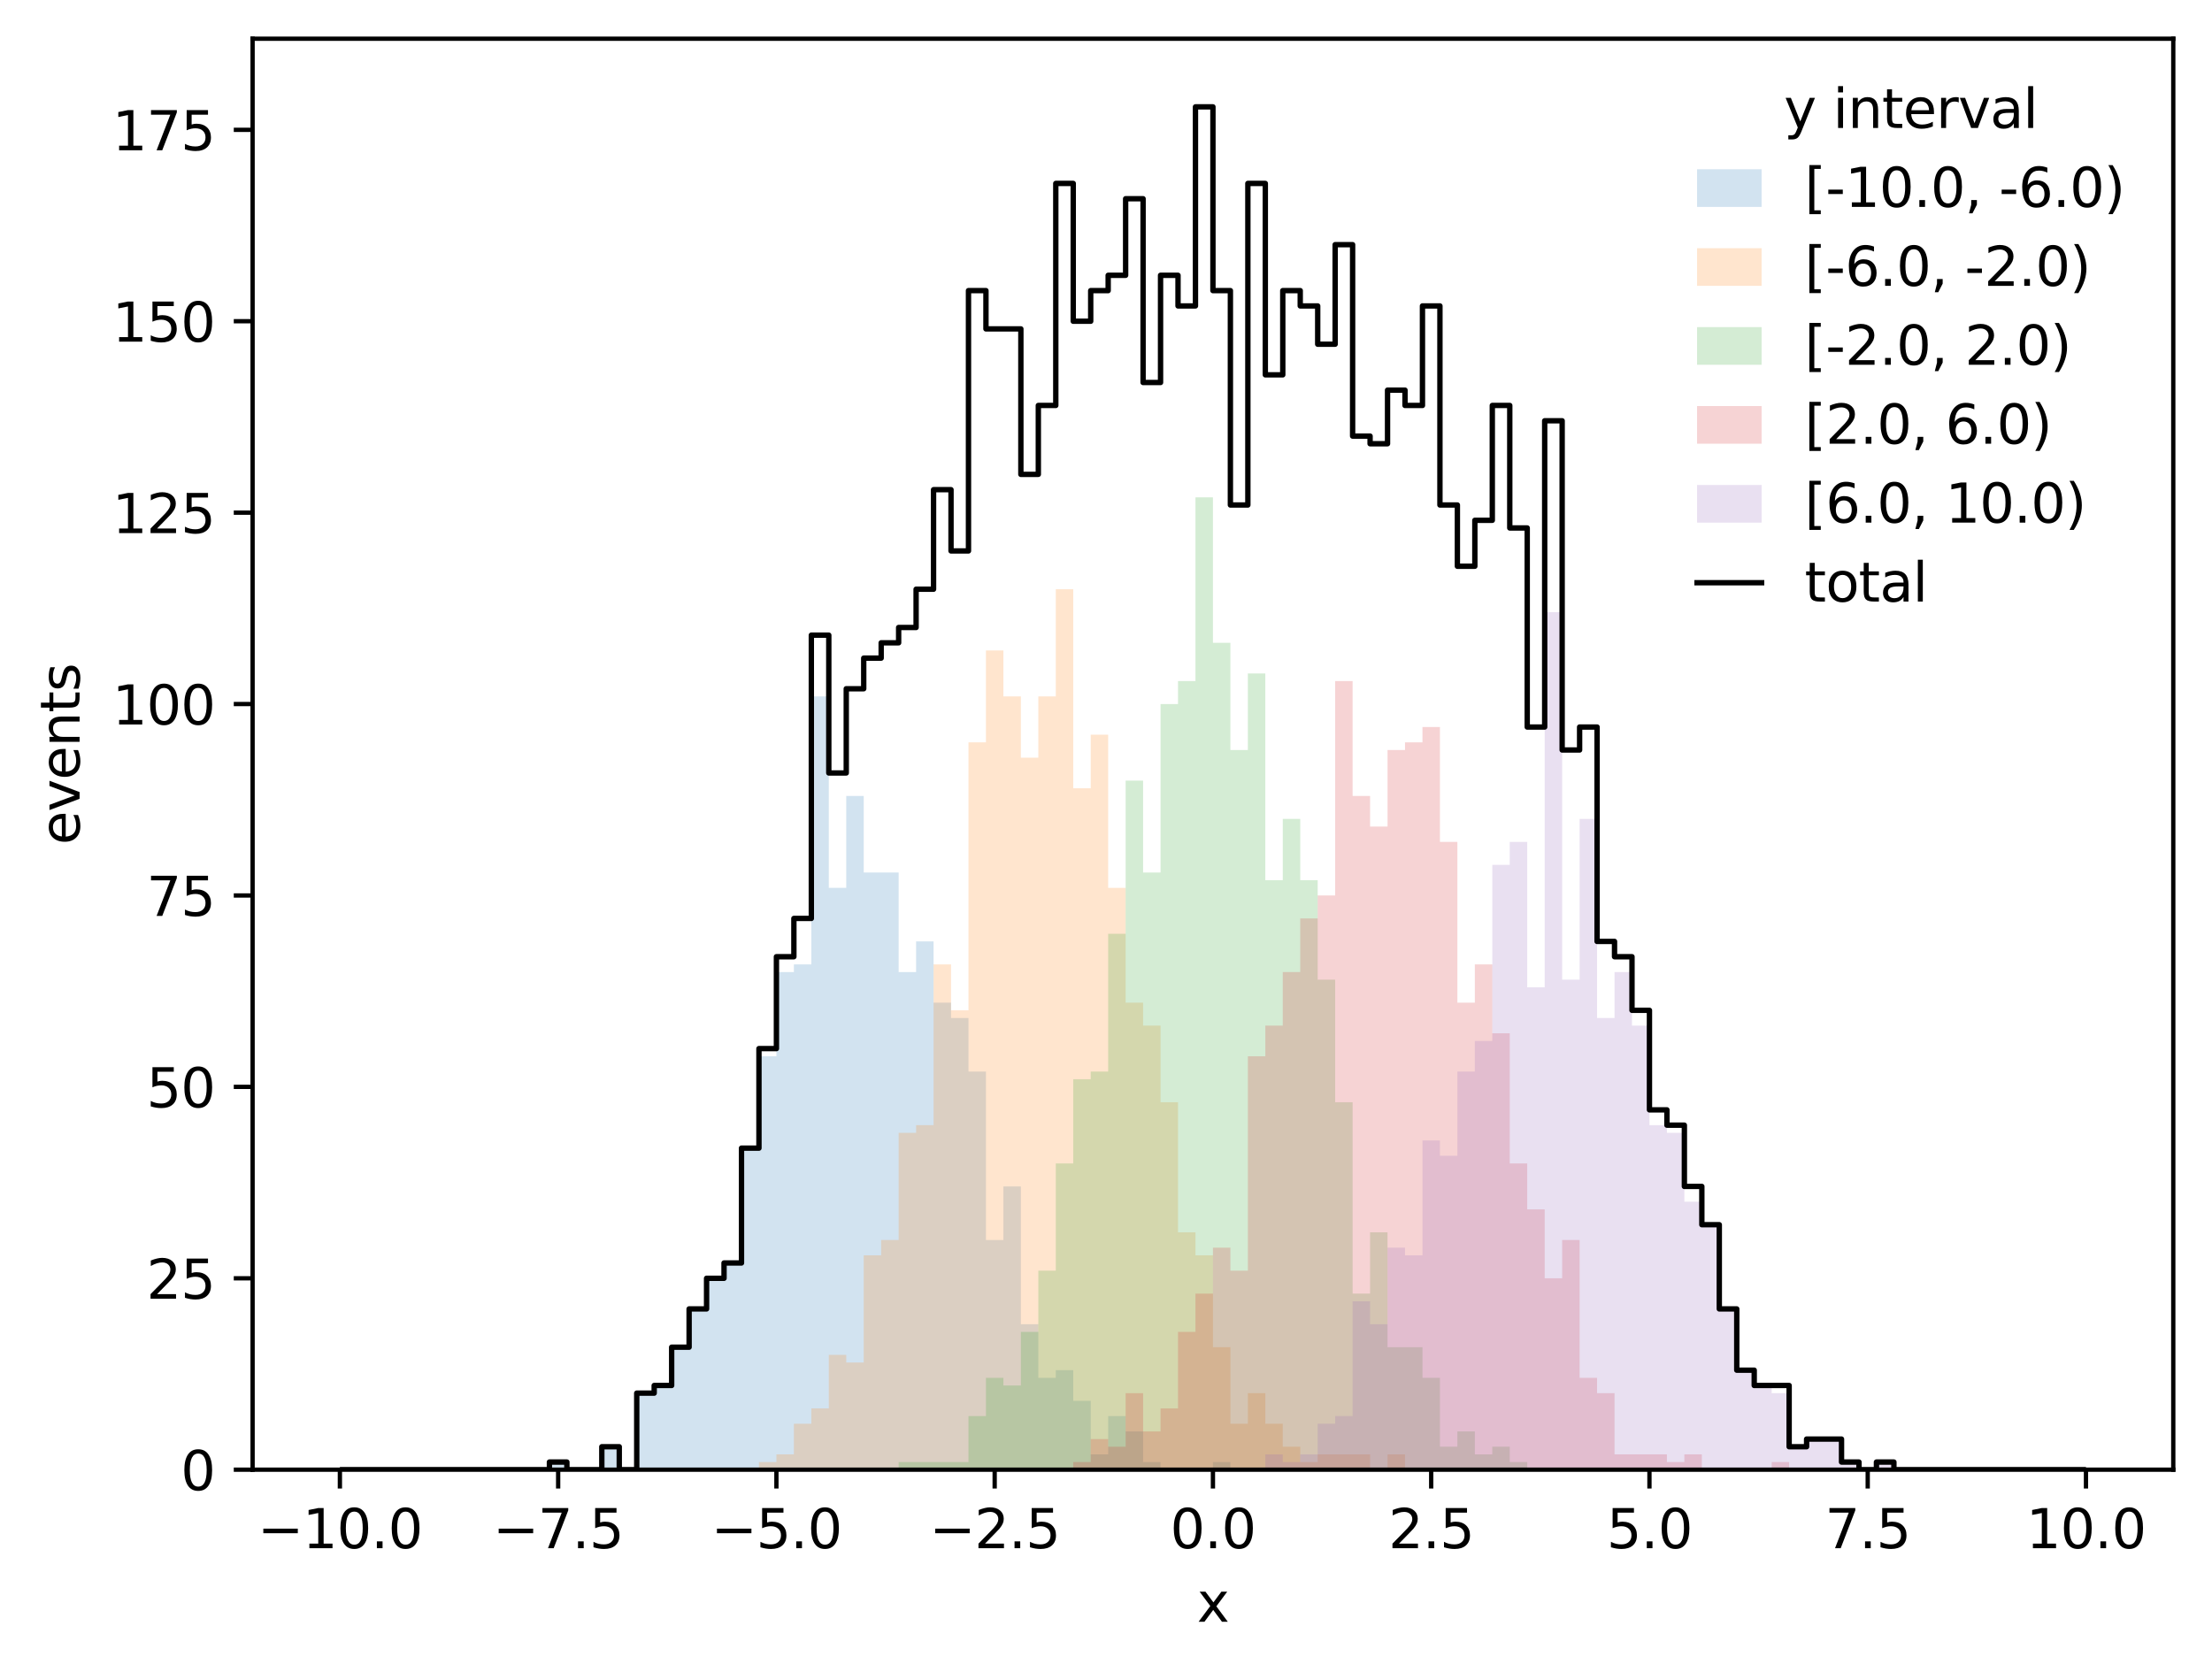 <?xml version="1.0" encoding="utf-8" standalone="no"?>
<!DOCTYPE svg PUBLIC "-//W3C//DTD SVG 1.1//EN"
  "http://www.w3.org/Graphics/SVG/1.1/DTD/svg11.dtd">
<svg xmlns:xlink="http://www.w3.org/1999/xlink" width="411.286pt" height="310.868pt" viewBox="0 0 411.286 310.868" xmlns="http://www.w3.org/2000/svg" version="1.1">
 <defs>
  <style type="text/css">*{stroke-linejoin: round; stroke-linecap: butt}</style>
 </defs>
 <g id="figure_1">
  <g id="patch_1">
   <path d="M 0 310.868 
L 411.286 310.868 
L 411.286 0 
L 0 0 
z
" style="fill: #ffffff"/>
  </g>
  <g id="axes_1">
   <g id="patch_2">
    <path d="M 46.966 273.312 
L 404.086 273.312 
L 404.086 7.2 
L 46.966 7.2 
z
" style="fill: #ffffff"/>
   </g>
   <g id="patch_3">
    <path d="M 63.198 273.312 
L 63.198 273.312 
L 66.445 273.312 
L 66.445 273.312 
L 69.691 273.312 
L 69.691 273.312 
L 72.938 273.312 
L 72.938 273.312 
L 76.185 273.312 
L 76.185 273.312 
L 79.431 273.312 
L 79.431 273.312 
L 82.678 273.312 
L 82.678 273.312 
L 85.924 273.312 
L 85.924 273.312 
L 89.171 273.312 
L 89.171 273.312 
L 92.417 273.312 
L 92.417 273.312 
L 95.664 273.312 
L 95.664 273.312 
L 98.91 273.312 
L 98.91 273.312 
L 102.157 273.312 
L 102.157 271.888 
L 105.403 271.888 
L 105.403 273.312 
L 108.65 273.312 
L 108.65 273.312 
L 111.897 273.312 
L 111.897 269.041 
L 115.143 269.041 
L 115.143 273.312 
L 118.39 273.312 
L 118.39 259.074 
L 121.636 259.074 
L 121.636 257.65 
L 124.883 257.65 
L 124.883 250.531 
L 128.129 250.531 
L 128.129 243.412 
L 131.376 243.412 
L 131.376 237.716 
L 134.622 237.716 
L 134.622 234.869 
L 137.869 234.869 
L 137.869 213.512 
L 141.115 213.512 
L 141.115 196.426 
L 144.362 196.426 
L 144.362 180.764 
L 147.609 180.764 
L 147.609 179.34 
L 150.855 179.34 
L 150.855 129.506 
L 154.102 129.506 
L 154.102 165.102 
L 157.348 165.102 
L 157.348 148.016 
L 160.595 148.016 
L 160.595 162.254 
L 163.841 162.254 
L 163.841 162.254 
L 167.088 162.254 
L 167.088 180.764 
L 170.334 180.764 
L 170.334 175.068 
L 173.581 175.068 
L 173.581 186.459 
L 176.827 186.459 
L 176.827 189.307 
L 180.074 189.307 
L 180.074 199.273 
L 183.321 199.273 
L 183.321 230.597 
L 186.567 230.597 
L 186.567 220.631 
L 189.814 220.631 
L 189.814 246.259 
L 193.06 246.259 
L 193.06 256.226 
L 196.307 256.226 
L 196.307 254.802 
L 199.553 254.802 
L 199.553 260.498 
L 202.8 260.498 
L 202.8 270.464 
L 206.046 270.464 
L 206.046 263.345 
L 209.293 263.345 
L 209.293 266.193 
L 212.539 266.193 
L 212.539 271.888 
L 215.786 271.888 
L 215.786 273.312 
L 219.033 273.312 
L 219.033 273.312 
L 222.279 273.312 
L 222.279 273.312 
L 225.526 273.312 
L 225.526 271.888 
L 228.772 271.888 
L 228.772 273.312 
L 232.019 273.312 
L 232.019 273.312 
L 235.265 273.312 
L 235.265 273.312 
L 238.512 273.312 
L 238.512 273.312 
L 241.758 273.312 
L 241.758 273.312 
L 245.005 273.312 
L 245.005 273.312 
L 248.251 273.312 
L 248.251 273.312 
L 251.498 273.312 
L 251.498 273.312 
L 254.745 273.312 
L 254.745 273.312 
L 257.991 273.312 
L 257.991 273.312 
L 261.238 273.312 
L 261.238 273.312 
L 264.484 273.312 
L 264.484 273.312 
L 267.731 273.312 
L 267.731 273.312 
L 270.977 273.312 
L 270.977 273.312 
L 274.224 273.312 
L 274.224 273.312 
L 277.47 273.312 
L 277.47 273.312 
L 280.717 273.312 
L 280.717 273.312 
L 283.963 273.312 
L 283.963 273.312 
L 287.21 273.312 
L 287.21 273.312 
L 290.457 273.312 
L 290.457 273.312 
L 293.703 273.312 
L 293.703 273.312 
L 296.95 273.312 
L 296.95 273.312 
L 300.196 273.312 
L 300.196 273.312 
L 303.443 273.312 
L 303.443 273.312 
L 306.689 273.312 
L 306.689 273.312 
L 309.936 273.312 
L 309.936 273.312 
L 313.182 273.312 
L 313.182 273.312 
L 316.429 273.312 
L 316.429 273.312 
L 319.675 273.312 
L 319.675 273.312 
L 322.922 273.312 
L 322.922 273.312 
L 326.169 273.312 
L 326.169 273.312 
L 329.415 273.312 
L 329.415 273.312 
L 332.662 273.312 
L 332.662 273.312 
L 335.908 273.312 
L 335.908 273.312 
L 339.155 273.312 
L 339.155 273.312 
L 342.401 273.312 
L 342.401 273.312 
L 345.648 273.312 
L 345.648 273.312 
L 348.894 273.312 
L 348.894 273.312 
L 352.141 273.312 
L 352.141 273.312 
L 355.387 273.312 
L 355.387 273.312 
L 358.634 273.312 
L 358.634 273.312 
L 361.881 273.312 
L 361.881 273.312 
L 365.127 273.312 
L 365.127 273.312 
L 368.374 273.312 
L 368.374 273.312 
L 371.62 273.312 
L 371.62 273.312 
L 374.867 273.312 
L 374.867 273.312 
L 378.113 273.312 
L 378.113 273.312 
L 381.36 273.312 
L 381.36 273.312 
L 384.606 273.312 
L 384.606 273.312 
L 387.853 273.312 
L 387.853 273.312 
" clip-path="url(#p907ffaa003)" style="fill: #1f77b4; opacity: 0.2"/>
   </g>
   <g id="patch_4">
    <path d="M 63.198 273.312 
L 63.198 273.312 
L 66.445 273.312 
L 66.445 273.312 
L 69.691 273.312 
L 69.691 273.312 
L 72.938 273.312 
L 72.938 273.312 
L 76.185 273.312 
L 76.185 273.312 
L 79.431 273.312 
L 79.431 273.312 
L 82.678 273.312 
L 82.678 273.312 
L 85.924 273.312 
L 85.924 273.312 
L 89.171 273.312 
L 89.171 273.312 
L 92.417 273.312 
L 92.417 273.312 
L 95.664 273.312 
L 95.664 273.312 
L 98.91 273.312 
L 98.91 273.312 
L 102.157 273.312 
L 102.157 273.312 
L 105.403 273.312 
L 105.403 273.312 
L 108.65 273.312 
L 108.65 273.312 
L 111.897 273.312 
L 111.897 273.312 
L 115.143 273.312 
L 115.143 273.312 
L 118.39 273.312 
L 118.39 273.312 
L 121.636 273.312 
L 121.636 273.312 
L 124.883 273.312 
L 124.883 273.312 
L 128.129 273.312 
L 128.129 273.312 
L 131.376 273.312 
L 131.376 273.312 
L 134.622 273.312 
L 134.622 273.312 
L 137.869 273.312 
L 137.869 273.312 
L 141.115 273.312 
L 141.115 271.888 
L 144.362 271.888 
L 144.362 270.464 
L 147.609 270.464 
L 147.609 264.769 
L 150.855 264.769 
L 150.855 261.921 
L 154.102 261.921 
L 154.102 251.955 
L 157.348 251.955 
L 157.348 253.379 
L 160.595 253.379 
L 160.595 233.445 
L 163.841 233.445 
L 163.841 230.597 
L 167.088 230.597 
L 167.088 210.664 
L 170.334 210.664 
L 170.334 209.24 
L 173.581 209.24 
L 173.581 179.34 
L 176.827 179.34 
L 176.827 187.883 
L 180.074 187.883 
L 180.074 138.049 
L 183.321 138.049 
L 183.321 120.963 
L 186.567 120.963 
L 186.567 129.506 
L 189.814 129.506 
L 189.814 140.897 
L 193.06 140.897 
L 193.06 129.506 
L 196.307 129.506 
L 196.307 109.573 
L 199.553 109.573 
L 199.553 146.592 
L 202.8 146.592 
L 202.8 136.625 
L 206.046 136.625 
L 206.046 165.102 
L 209.293 165.102 
L 209.293 186.459 
L 212.539 186.459 
L 212.539 190.73 
L 215.786 190.73 
L 215.786 204.969 
L 219.033 204.969 
L 219.033 229.174 
L 222.279 229.174 
L 222.279 233.445 
L 225.526 233.445 
L 225.526 250.531 
L 228.772 250.531 
L 228.772 264.769 
L 232.019 264.769 
L 232.019 259.074 
L 235.265 259.074 
L 235.265 264.769 
L 238.512 264.769 
L 238.512 269.041 
L 241.758 269.041 
L 241.758 271.888 
L 245.005 271.888 
L 245.005 270.464 
L 248.251 270.464 
L 248.251 270.464 
L 251.498 270.464 
L 251.498 270.464 
L 254.745 270.464 
L 254.745 273.312 
L 257.991 273.312 
L 257.991 270.464 
L 261.238 270.464 
L 261.238 273.312 
L 264.484 273.312 
L 264.484 273.312 
L 267.731 273.312 
L 267.731 273.312 
L 270.977 273.312 
L 270.977 273.312 
L 274.224 273.312 
L 274.224 273.312 
L 277.47 273.312 
L 277.47 273.312 
L 280.717 273.312 
L 280.717 273.312 
L 283.963 273.312 
L 283.963 273.312 
L 287.21 273.312 
L 287.21 273.312 
L 290.457 273.312 
L 290.457 273.312 
L 293.703 273.312 
L 293.703 273.312 
L 296.95 273.312 
L 296.95 273.312 
L 300.196 273.312 
L 300.196 273.312 
L 303.443 273.312 
L 303.443 273.312 
L 306.689 273.312 
L 306.689 273.312 
L 309.936 273.312 
L 309.936 273.312 
L 313.182 273.312 
L 313.182 273.312 
L 316.429 273.312 
L 316.429 273.312 
L 319.675 273.312 
L 319.675 273.312 
L 322.922 273.312 
L 322.922 273.312 
L 326.169 273.312 
L 326.169 273.312 
L 329.415 273.312 
L 329.415 273.312 
L 332.662 273.312 
L 332.662 273.312 
L 335.908 273.312 
L 335.908 273.312 
L 339.155 273.312 
L 339.155 273.312 
L 342.401 273.312 
L 342.401 273.312 
L 345.648 273.312 
L 345.648 273.312 
L 348.894 273.312 
L 348.894 273.312 
L 352.141 273.312 
L 352.141 273.312 
L 355.387 273.312 
L 355.387 273.312 
L 358.634 273.312 
L 358.634 273.312 
L 361.881 273.312 
L 361.881 273.312 
L 365.127 273.312 
L 365.127 273.312 
L 368.374 273.312 
L 368.374 273.312 
L 371.62 273.312 
L 371.62 273.312 
L 374.867 273.312 
L 374.867 273.312 
L 378.113 273.312 
L 378.113 273.312 
L 381.36 273.312 
L 381.36 273.312 
L 384.606 273.312 
L 384.606 273.312 
L 387.853 273.312 
L 387.853 273.312 
" clip-path="url(#p907ffaa003)" style="fill: #ff7f0e; opacity: 0.2"/>
   </g>
   <g id="patch_5">
    <path d="M 63.198 273.312 
L 63.198 273.312 
L 66.445 273.312 
L 66.445 273.312 
L 69.691 273.312 
L 69.691 273.312 
L 72.938 273.312 
L 72.938 273.312 
L 76.185 273.312 
L 76.185 273.312 
L 79.431 273.312 
L 79.431 273.312 
L 82.678 273.312 
L 82.678 273.312 
L 85.924 273.312 
L 85.924 273.312 
L 89.171 273.312 
L 89.171 273.312 
L 92.417 273.312 
L 92.417 273.312 
L 95.664 273.312 
L 95.664 273.312 
L 98.91 273.312 
L 98.91 273.312 
L 102.157 273.312 
L 102.157 273.312 
L 105.403 273.312 
L 105.403 273.312 
L 108.65 273.312 
L 108.65 273.312 
L 111.897 273.312 
L 111.897 273.312 
L 115.143 273.312 
L 115.143 273.312 
L 118.39 273.312 
L 118.39 273.312 
L 121.636 273.312 
L 121.636 273.312 
L 124.883 273.312 
L 124.883 273.312 
L 128.129 273.312 
L 128.129 273.312 
L 131.376 273.312 
L 131.376 273.312 
L 134.622 273.312 
L 134.622 273.312 
L 137.869 273.312 
L 137.869 273.312 
L 141.115 273.312 
L 141.115 273.312 
L 144.362 273.312 
L 144.362 273.312 
L 147.609 273.312 
L 147.609 273.312 
L 150.855 273.312 
L 150.855 273.312 
L 154.102 273.312 
L 154.102 273.312 
L 157.348 273.312 
L 157.348 273.312 
L 160.595 273.312 
L 160.595 273.312 
L 163.841 273.312 
L 163.841 273.312 
L 167.088 273.312 
L 167.088 271.888 
L 170.334 271.888 
L 170.334 271.888 
L 173.581 271.888 
L 173.581 271.888 
L 176.827 271.888 
L 176.827 271.888 
L 180.074 271.888 
L 180.074 263.345 
L 183.321 263.345 
L 183.321 256.226 
L 186.567 256.226 
L 186.567 257.65 
L 189.814 257.65 
L 189.814 247.683 
L 193.06 247.683 
L 193.06 236.293 
L 196.307 236.293 
L 196.307 216.359 
L 199.553 216.359 
L 199.553 200.697 
L 202.8 200.697 
L 202.8 199.273 
L 206.046 199.273 
L 206.046 173.645 
L 209.293 173.645 
L 209.293 145.168 
L 212.539 145.168 
L 212.539 162.254 
L 215.786 162.254 
L 215.786 130.93 
L 219.033 130.93 
L 219.033 126.659 
L 222.279 126.659 
L 222.279 92.487 
L 225.526 92.487 
L 225.526 119.539 
L 228.772 119.539 
L 228.772 139.473 
L 232.019 139.473 
L 232.019 125.235 
L 235.265 125.235 
L 235.265 163.678 
L 238.512 163.678 
L 238.512 152.287 
L 241.758 152.287 
L 241.758 163.678 
L 245.005 163.678 
L 245.005 182.188 
L 248.251 182.188 
L 248.251 204.969 
L 251.498 204.969 
L 251.498 240.564 
L 254.745 240.564 
L 254.745 229.174 
L 257.991 229.174 
L 257.991 250.531 
L 261.238 250.531 
L 261.238 250.531 
L 264.484 250.531 
L 264.484 256.226 
L 267.731 256.226 
L 267.731 269.041 
L 270.977 269.041 
L 270.977 266.193 
L 274.224 266.193 
L 274.224 270.464 
L 277.47 270.464 
L 277.47 269.041 
L 280.717 269.041 
L 280.717 271.888 
L 283.963 271.888 
L 283.963 273.312 
L 287.21 273.312 
L 287.21 273.312 
L 290.457 273.312 
L 290.457 273.312 
L 293.703 273.312 
L 293.703 273.312 
L 296.95 273.312 
L 296.95 273.312 
L 300.196 273.312 
L 300.196 273.312 
L 303.443 273.312 
L 303.443 273.312 
L 306.689 273.312 
L 306.689 273.312 
L 309.936 273.312 
L 309.936 273.312 
L 313.182 273.312 
L 313.182 273.312 
L 316.429 273.312 
L 316.429 273.312 
L 319.675 273.312 
L 319.675 273.312 
L 322.922 273.312 
L 322.922 273.312 
L 326.169 273.312 
L 326.169 273.312 
L 329.415 273.312 
L 329.415 273.312 
L 332.662 273.312 
L 332.662 273.312 
L 335.908 273.312 
L 335.908 273.312 
L 339.155 273.312 
L 339.155 273.312 
L 342.401 273.312 
L 342.401 273.312 
L 345.648 273.312 
L 345.648 273.312 
L 348.894 273.312 
L 348.894 273.312 
L 352.141 273.312 
L 352.141 273.312 
L 355.387 273.312 
L 355.387 273.312 
L 358.634 273.312 
L 358.634 273.312 
L 361.881 273.312 
L 361.881 273.312 
L 365.127 273.312 
L 365.127 273.312 
L 368.374 273.312 
L 368.374 273.312 
L 371.62 273.312 
L 371.62 273.312 
L 374.867 273.312 
L 374.867 273.312 
L 378.113 273.312 
L 378.113 273.312 
L 381.36 273.312 
L 381.36 273.312 
L 384.606 273.312 
L 384.606 273.312 
L 387.853 273.312 
L 387.853 273.312 
" clip-path="url(#p907ffaa003)" style="fill: #2ca02c; opacity: 0.2"/>
   </g>
   <g id="patch_6">
    <path d="M 63.198 273.312 
L 63.198 273.312 
L 66.445 273.312 
L 66.445 273.312 
L 69.691 273.312 
L 69.691 273.312 
L 72.938 273.312 
L 72.938 273.312 
L 76.185 273.312 
L 76.185 273.312 
L 79.431 273.312 
L 79.431 273.312 
L 82.678 273.312 
L 82.678 273.312 
L 85.924 273.312 
L 85.924 273.312 
L 89.171 273.312 
L 89.171 273.312 
L 92.417 273.312 
L 92.417 273.312 
L 95.664 273.312 
L 95.664 273.312 
L 98.91 273.312 
L 98.91 273.312 
L 102.157 273.312 
L 102.157 273.312 
L 105.403 273.312 
L 105.403 273.312 
L 108.65 273.312 
L 108.65 273.312 
L 111.897 273.312 
L 111.897 273.312 
L 115.143 273.312 
L 115.143 273.312 
L 118.39 273.312 
L 118.39 273.312 
L 121.636 273.312 
L 121.636 273.312 
L 124.883 273.312 
L 124.883 273.312 
L 128.129 273.312 
L 128.129 273.312 
L 131.376 273.312 
L 131.376 273.312 
L 134.622 273.312 
L 134.622 273.312 
L 137.869 273.312 
L 137.869 273.312 
L 141.115 273.312 
L 141.115 273.312 
L 144.362 273.312 
L 144.362 273.312 
L 147.609 273.312 
L 147.609 273.312 
L 150.855 273.312 
L 150.855 273.312 
L 154.102 273.312 
L 154.102 273.312 
L 157.348 273.312 
L 157.348 273.312 
L 160.595 273.312 
L 160.595 273.312 
L 163.841 273.312 
L 163.841 273.312 
L 167.088 273.312 
L 167.088 273.312 
L 170.334 273.312 
L 170.334 273.312 
L 173.581 273.312 
L 173.581 273.312 
L 176.827 273.312 
L 176.827 273.312 
L 180.074 273.312 
L 180.074 273.312 
L 183.321 273.312 
L 183.321 273.312 
L 186.567 273.312 
L 186.567 273.312 
L 189.814 273.312 
L 189.814 273.312 
L 193.06 273.312 
L 193.06 273.312 
L 196.307 273.312 
L 196.307 273.312 
L 199.553 273.312 
L 199.553 271.888 
L 202.8 271.888 
L 202.8 267.617 
L 206.046 267.617 
L 206.046 269.041 
L 209.293 269.041 
L 209.293 259.074 
L 212.539 259.074 
L 212.539 266.193 
L 215.786 266.193 
L 215.786 261.921 
L 219.033 261.921 
L 219.033 247.683 
L 222.279 247.683 
L 222.279 240.564 
L 225.526 240.564 
L 225.526 232.021 
L 228.772 232.021 
L 228.772 236.293 
L 232.019 236.293 
L 232.019 196.426 
L 235.265 196.426 
L 235.265 190.73 
L 238.512 190.73 
L 238.512 180.764 
L 241.758 180.764 
L 241.758 170.797 
L 245.005 170.797 
L 245.005 166.525 
L 248.251 166.525 
L 248.251 126.659 
L 251.498 126.659 
L 251.498 148.016 
L 254.745 148.016 
L 254.745 153.711 
L 257.991 153.711 
L 257.991 139.473 
L 261.238 139.473 
L 261.238 138.049 
L 264.484 138.049 
L 264.484 135.201 
L 267.731 135.201 
L 267.731 156.559 
L 270.977 156.559 
L 270.977 186.459 
L 274.224 186.459 
L 274.224 179.34 
L 277.47 179.34 
L 277.47 192.154 
L 280.717 192.154 
L 280.717 216.359 
L 283.963 216.359 
L 283.963 224.902 
L 287.21 224.902 
L 287.21 237.716 
L 290.457 237.716 
L 290.457 230.597 
L 293.703 230.597 
L 293.703 256.226 
L 296.95 256.226 
L 296.95 259.074 
L 300.196 259.074 
L 300.196 270.464 
L 303.443 270.464 
L 303.443 270.464 
L 306.689 270.464 
L 306.689 270.464 
L 309.936 270.464 
L 309.936 271.888 
L 313.182 271.888 
L 313.182 270.464 
L 316.429 270.464 
L 316.429 273.312 
L 319.675 273.312 
L 319.675 273.312 
L 322.922 273.312 
L 322.922 273.312 
L 326.169 273.312 
L 326.169 273.312 
L 329.415 273.312 
L 329.415 271.888 
L 332.662 271.888 
L 332.662 273.312 
L 335.908 273.312 
L 335.908 273.312 
L 339.155 273.312 
L 339.155 273.312 
L 342.401 273.312 
L 342.401 273.312 
L 345.648 273.312 
L 345.648 273.312 
L 348.894 273.312 
L 348.894 273.312 
L 352.141 273.312 
L 352.141 273.312 
L 355.387 273.312 
L 355.387 273.312 
L 358.634 273.312 
L 358.634 273.312 
L 361.881 273.312 
L 361.881 273.312 
L 365.127 273.312 
L 365.127 273.312 
L 368.374 273.312 
L 368.374 273.312 
L 371.62 273.312 
L 371.62 273.312 
L 374.867 273.312 
L 374.867 273.312 
L 378.113 273.312 
L 378.113 273.312 
L 381.36 273.312 
L 381.36 273.312 
L 384.606 273.312 
L 384.606 273.312 
L 387.853 273.312 
L 387.853 273.312 
" clip-path="url(#p907ffaa003)" style="fill: #d62728; opacity: 0.2"/>
   </g>
   <g id="patch_7">
    <path d="M 63.198 273.312 
L 63.198 273.312 
L 66.445 273.312 
L 66.445 273.312 
L 69.691 273.312 
L 69.691 273.312 
L 72.938 273.312 
L 72.938 273.312 
L 76.185 273.312 
L 76.185 273.312 
L 79.431 273.312 
L 79.431 273.312 
L 82.678 273.312 
L 82.678 273.312 
L 85.924 273.312 
L 85.924 273.312 
L 89.171 273.312 
L 89.171 273.312 
L 92.417 273.312 
L 92.417 273.312 
L 95.664 273.312 
L 95.664 273.312 
L 98.91 273.312 
L 98.91 273.312 
L 102.157 273.312 
L 102.157 273.312 
L 105.403 273.312 
L 105.403 273.312 
L 108.65 273.312 
L 108.65 273.312 
L 111.897 273.312 
L 111.897 273.312 
L 115.143 273.312 
L 115.143 273.312 
L 118.39 273.312 
L 118.39 273.312 
L 121.636 273.312 
L 121.636 273.312 
L 124.883 273.312 
L 124.883 273.312 
L 128.129 273.312 
L 128.129 273.312 
L 131.376 273.312 
L 131.376 273.312 
L 134.622 273.312 
L 134.622 273.312 
L 137.869 273.312 
L 137.869 273.312 
L 141.115 273.312 
L 141.115 273.312 
L 144.362 273.312 
L 144.362 273.312 
L 147.609 273.312 
L 147.609 273.312 
L 150.855 273.312 
L 150.855 273.312 
L 154.102 273.312 
L 154.102 273.312 
L 157.348 273.312 
L 157.348 273.312 
L 160.595 273.312 
L 160.595 273.312 
L 163.841 273.312 
L 163.841 273.312 
L 167.088 273.312 
L 167.088 273.312 
L 170.334 273.312 
L 170.334 273.312 
L 173.581 273.312 
L 173.581 273.312 
L 176.827 273.312 
L 176.827 273.312 
L 180.074 273.312 
L 180.074 273.312 
L 183.321 273.312 
L 183.321 273.312 
L 186.567 273.312 
L 186.567 273.312 
L 189.814 273.312 
L 189.814 273.312 
L 193.06 273.312 
L 193.06 273.312 
L 196.307 273.312 
L 196.307 273.312 
L 199.553 273.312 
L 199.553 273.312 
L 202.8 273.312 
L 202.8 273.312 
L 206.046 273.312 
L 206.046 273.312 
L 209.293 273.312 
L 209.293 273.312 
L 212.539 273.312 
L 212.539 273.312 
L 215.786 273.312 
L 215.786 273.312 
L 219.033 273.312 
L 219.033 273.312 
L 222.279 273.312 
L 222.279 273.312 
L 225.526 273.312 
L 225.526 273.312 
L 228.772 273.312 
L 228.772 273.312 
L 232.019 273.312 
L 232.019 273.312 
L 235.265 273.312 
L 235.265 270.464 
L 238.512 270.464 
L 238.512 271.888 
L 241.758 271.888 
L 241.758 270.464 
L 245.005 270.464 
L 245.005 264.769 
L 248.251 264.769 
L 248.251 263.345 
L 251.498 263.345 
L 251.498 241.988 
L 254.745 241.988 
L 254.745 246.259 
L 257.991 246.259 
L 257.991 232.021 
L 261.238 232.021 
L 261.238 233.445 
L 264.484 233.445 
L 264.484 212.088 
L 267.731 212.088 
L 267.731 214.935 
L 270.977 214.935 
L 270.977 199.273 
L 274.224 199.273 
L 274.224 193.578 
L 277.47 193.578 
L 277.47 160.83 
L 280.717 160.83 
L 280.717 156.559 
L 283.963 156.559 
L 283.963 183.611 
L 287.21 183.611 
L 287.21 113.844 
L 290.457 113.844 
L 290.457 182.188 
L 293.703 182.188 
L 293.703 152.287 
L 296.95 152.287 
L 296.95 189.307 
L 300.196 189.307 
L 300.196 180.764 
L 303.443 180.764 
L 303.443 190.73 
L 306.689 190.73 
L 306.689 209.24 
L 309.936 209.24 
L 309.936 210.664 
L 313.182 210.664 
L 313.182 223.478 
L 316.429 223.478 
L 316.429 227.75 
L 319.675 227.75 
L 319.675 243.412 
L 322.922 243.412 
L 322.922 254.802 
L 326.169 254.802 
L 326.169 257.65 
L 329.415 257.65 
L 329.415 259.074 
L 332.662 259.074 
L 332.662 269.041 
L 335.908 269.041 
L 335.908 267.617 
L 339.155 267.617 
L 339.155 267.617 
L 342.401 267.617 
L 342.401 271.888 
L 345.648 271.888 
L 345.648 273.312 
L 348.894 273.312 
L 348.894 271.888 
L 352.141 271.888 
L 352.141 273.312 
L 355.387 273.312 
L 355.387 273.312 
L 358.634 273.312 
L 358.634 273.312 
L 361.881 273.312 
L 361.881 273.312 
L 365.127 273.312 
L 365.127 273.312 
L 368.374 273.312 
L 368.374 273.312 
L 371.62 273.312 
L 371.62 273.312 
L 374.867 273.312 
L 374.867 273.312 
L 378.113 273.312 
L 378.113 273.312 
L 381.36 273.312 
L 381.36 273.312 
L 384.606 273.312 
L 384.606 273.312 
L 387.853 273.312 
L 387.853 273.312 
" clip-path="url(#p907ffaa003)" style="fill: #9467bd; opacity: 0.2"/>
   </g>
   <g id="patch_8">
    <path d="M 63.198 273.312 
L 102.157 273.312 
L 102.157 271.888 
L 105.403 271.888 
L 105.403 273.312 
L 111.897 273.312 
L 111.897 269.041 
L 115.143 269.041 
L 115.143 273.312 
L 118.39 273.312 
L 118.39 259.074 
L 121.636 259.074 
L 121.636 257.65 
L 124.883 257.65 
L 124.883 250.531 
L 128.129 250.531 
L 128.129 243.412 
L 131.376 243.412 
L 131.376 237.716 
L 134.622 237.716 
L 134.622 234.869 
L 137.869 234.869 
L 137.869 213.512 
L 141.115 213.512 
L 141.115 195.002 
L 144.362 195.002 
L 144.362 177.916 
L 147.609 177.916 
L 147.609 170.797 
L 150.855 170.797 
L 150.855 118.116 
L 154.102 118.116 
L 154.102 143.744 
L 157.348 143.744 
L 157.348 128.082 
L 160.595 128.082 
L 160.595 122.387 
L 163.841 122.387 
L 163.841 119.539 
L 167.088 119.539 
L 167.088 116.692 
L 170.334 116.692 
L 170.334 109.573 
L 173.581 109.573 
L 173.581 91.063 
L 176.827 91.063 
L 176.827 102.454 
L 180.074 102.454 
L 180.074 54.044 
L 183.321 54.044 
L 183.321 61.163 
L 189.814 61.163 
L 189.814 88.215 
L 193.06 88.215 
L 193.06 75.401 
L 196.307 75.401 
L 196.307 34.11 
L 199.553 34.11 
L 199.553 59.739 
L 202.8 59.739 
L 202.8 54.044 
L 206.046 54.044 
L 206.046 51.196 
L 209.293 51.196 
L 209.293 36.958 
L 212.539 36.958 
L 212.539 71.13 
L 215.786 71.13 
L 215.786 51.196 
L 219.033 51.196 
L 219.033 56.891 
L 222.279 56.891 
L 222.279 19.872 
L 225.526 19.872 
L 225.526 54.044 
L 228.772 54.044 
L 228.772 93.911 
L 232.019 93.911 
L 232.019 34.11 
L 235.265 34.11 
L 235.265 69.706 
L 238.512 69.706 
L 238.512 54.044 
L 241.758 54.044 
L 241.758 56.891 
L 245.005 56.891 
L 245.005 64.01 
L 248.251 64.01 
L 248.251 45.501 
L 251.498 45.501 
L 251.498 81.096 
L 254.745 81.096 
L 254.745 82.52 
L 257.991 82.52 
L 257.991 72.553 
L 261.238 72.553 
L 261.238 75.401 
L 264.484 75.401 
L 264.484 56.891 
L 267.731 56.891 
L 267.731 93.911 
L 270.977 93.911 
L 270.977 105.301 
L 274.224 105.301 
L 274.224 96.758 
L 277.47 96.758 
L 277.47 75.401 
L 280.717 75.401 
L 280.717 98.182 
L 283.963 98.182 
L 283.963 135.201 
L 287.21 135.201 
L 287.21 78.249 
L 290.457 78.249 
L 290.457 139.473 
L 293.703 139.473 
L 293.703 135.201 
L 296.95 135.201 
L 296.95 175.068 
L 300.196 175.068 
L 300.196 177.916 
L 303.443 177.916 
L 303.443 187.883 
L 306.689 187.883 
L 306.689 206.392 
L 309.936 206.392 
L 309.936 209.24 
L 313.182 209.24 
L 313.182 220.631 
L 316.429 220.631 
L 316.429 227.75 
L 319.675 227.75 
L 319.675 243.412 
L 322.922 243.412 
L 322.922 254.802 
L 326.169 254.802 
L 326.169 257.65 
L 332.662 257.65 
L 332.662 269.041 
L 335.908 269.041 
L 335.908 267.617 
L 342.401 267.617 
L 342.401 271.888 
L 345.648 271.888 
L 345.648 273.312 
L 348.894 273.312 
L 348.894 271.888 
L 352.141 271.888 
L 352.141 273.312 
L 387.853 273.312 
L 387.853 273.312 
" clip-path="url(#p907ffaa003)" style="fill: none; stroke: #000000; stroke-linejoin: miter"/>
   </g>
   <g id="matplotlib.axis_1">
    <g id="xtick_1">
     <g id="line2d_1">
      <defs>
       <path id="m5bf99bd6e3" d="M 0 0 
L 0 3.5 
" style="stroke: #000000; stroke-width: 0.8"/>
      </defs>
      <g>
       <use xlink:href="#m5bf99bd6e3" x="63.198" y="273.312" style="stroke: #000000; stroke-width: 0.8"/>
      </g>
     </g>
     <g id="text_1">
      <!-- −10.0 -->
      <g transform="translate(47.876 287.91) scale(0.1 -0.1)">
       <defs>
        <path id="DejaVuSans-2212" d="M 678 2272 
L 4684 2272 
L 4684 1741 
L 678 1741 
L 678 2272 
z
" transform="scale(0.016)"/>
        <path id="DejaVuSans-31" d="M 794 531 
L 1825 531 
L 1825 4091 
L 703 3866 
L 703 4441 
L 1819 4666 
L 2450 4666 
L 2450 531 
L 3481 531 
L 3481 0 
L 794 0 
L 794 531 
z
" transform="scale(0.016)"/>
        <path id="DejaVuSans-30" d="M 2034 4250 
Q 1547 4250 1301 3770 
Q 1056 3291 1056 2328 
Q 1056 1369 1301 889 
Q 1547 409 2034 409 
Q 2525 409 2770 889 
Q 3016 1369 3016 2328 
Q 3016 3291 2770 3770 
Q 2525 4250 2034 4250 
z
M 2034 4750 
Q 2819 4750 3233 4129 
Q 3647 3509 3647 2328 
Q 3647 1150 3233 529 
Q 2819 -91 2034 -91 
Q 1250 -91 836 529 
Q 422 1150 422 2328 
Q 422 3509 836 4129 
Q 1250 4750 2034 4750 
z
" transform="scale(0.016)"/>
        <path id="DejaVuSans-2e" d="M 684 794 
L 1344 794 
L 1344 0 
L 684 0 
L 684 794 
z
" transform="scale(0.016)"/>
       </defs>
       <use xlink:href="#DejaVuSans-2212"/>
       <use xlink:href="#DejaVuSans-31" x="83.789"/>
       <use xlink:href="#DejaVuSans-30" x="147.412"/>
       <use xlink:href="#DejaVuSans-2e" x="211.035"/>
       <use xlink:href="#DejaVuSans-30" x="242.822"/>
      </g>
     </g>
    </g>
    <g id="xtick_2">
     <g id="line2d_2">
      <g>
       <use xlink:href="#m5bf99bd6e3" x="103.78" y="273.312" style="stroke: #000000; stroke-width: 0.8"/>
      </g>
     </g>
     <g id="text_2">
      <!-- −7.5 -->
      <g transform="translate(91.639 287.91) scale(0.1 -0.1)">
       <defs>
        <path id="DejaVuSans-37" d="M 525 4666 
L 3525 4666 
L 3525 4397 
L 1831 0 
L 1172 0 
L 2766 4134 
L 525 4134 
L 525 4666 
z
" transform="scale(0.016)"/>
        <path id="DejaVuSans-35" d="M 691 4666 
L 3169 4666 
L 3169 4134 
L 1269 4134 
L 1269 2991 
Q 1406 3038 1543 3061 
Q 1681 3084 1819 3084 
Q 2600 3084 3056 2656 
Q 3513 2228 3513 1497 
Q 3513 744 3044 326 
Q 2575 -91 1722 -91 
Q 1428 -91 1123 -41 
Q 819 9 494 109 
L 494 744 
Q 775 591 1075 516 
Q 1375 441 1709 441 
Q 2250 441 2565 725 
Q 2881 1009 2881 1497 
Q 2881 1984 2565 2268 
Q 2250 2553 1709 2553 
Q 1456 2553 1204 2497 
Q 953 2441 691 2322 
L 691 4666 
z
" transform="scale(0.016)"/>
       </defs>
       <use xlink:href="#DejaVuSans-2212"/>
       <use xlink:href="#DejaVuSans-37" x="83.789"/>
       <use xlink:href="#DejaVuSans-2e" x="147.412"/>
       <use xlink:href="#DejaVuSans-35" x="179.199"/>
      </g>
     </g>
    </g>
    <g id="xtick_3">
     <g id="line2d_3">
      <g>
       <use xlink:href="#m5bf99bd6e3" x="144.362" y="273.312" style="stroke: #000000; stroke-width: 0.8"/>
      </g>
     </g>
     <g id="text_3">
      <!-- −5.0 -->
      <g transform="translate(132.221 287.91) scale(0.1 -0.1)">
       <use xlink:href="#DejaVuSans-2212"/>
       <use xlink:href="#DejaVuSans-35" x="83.789"/>
       <use xlink:href="#DejaVuSans-2e" x="147.412"/>
       <use xlink:href="#DejaVuSans-30" x="179.199"/>
      </g>
     </g>
    </g>
    <g id="xtick_4">
     <g id="line2d_4">
      <g>
       <use xlink:href="#m5bf99bd6e3" x="184.944" y="273.312" style="stroke: #000000; stroke-width: 0.8"/>
      </g>
     </g>
     <g id="text_4">
      <!-- −2.5 -->
      <g transform="translate(172.802 287.91) scale(0.1 -0.1)">
       <defs>
        <path id="DejaVuSans-32" d="M 1228 531 
L 3431 531 
L 3431 0 
L 469 0 
L 469 531 
Q 828 903 1448 1529 
Q 2069 2156 2228 2338 
Q 2531 2678 2651 2914 
Q 2772 3150 2772 3378 
Q 2772 3750 2511 3984 
Q 2250 4219 1831 4219 
Q 1534 4219 1204 4116 
Q 875 4013 500 3803 
L 500 4441 
Q 881 4594 1212 4672 
Q 1544 4750 1819 4750 
Q 2544 4750 2975 4387 
Q 3406 4025 3406 3419 
Q 3406 3131 3298 2873 
Q 3191 2616 2906 2266 
Q 2828 2175 2409 1742 
Q 1991 1309 1228 531 
z
" transform="scale(0.016)"/>
       </defs>
       <use xlink:href="#DejaVuSans-2212"/>
       <use xlink:href="#DejaVuSans-32" x="83.789"/>
       <use xlink:href="#DejaVuSans-2e" x="147.412"/>
       <use xlink:href="#DejaVuSans-35" x="179.199"/>
      </g>
     </g>
    </g>
    <g id="xtick_5">
     <g id="line2d_5">
      <g>
       <use xlink:href="#m5bf99bd6e3" x="225.526" y="273.312" style="stroke: #000000; stroke-width: 0.8"/>
      </g>
     </g>
     <g id="text_5">
      <!-- 0.0 -->
      <g transform="translate(217.574 287.91) scale(0.1 -0.1)">
       <use xlink:href="#DejaVuSans-30"/>
       <use xlink:href="#DejaVuSans-2e" x="63.623"/>
       <use xlink:href="#DejaVuSans-30" x="95.41"/>
      </g>
     </g>
    </g>
    <g id="xtick_6">
     <g id="line2d_6">
      <g>
       <use xlink:href="#m5bf99bd6e3" x="266.107" y="273.312" style="stroke: #000000; stroke-width: 0.8"/>
      </g>
     </g>
     <g id="text_6">
      <!-- 2.5 -->
      <g transform="translate(258.156 287.91) scale(0.1 -0.1)">
       <use xlink:href="#DejaVuSans-32"/>
       <use xlink:href="#DejaVuSans-2e" x="63.623"/>
       <use xlink:href="#DejaVuSans-35" x="95.41"/>
      </g>
     </g>
    </g>
    <g id="xtick_7">
     <g id="line2d_7">
      <g>
       <use xlink:href="#m5bf99bd6e3" x="306.689" y="273.312" style="stroke: #000000; stroke-width: 0.8"/>
      </g>
     </g>
     <g id="text_7">
      <!-- 5.0 -->
      <g transform="translate(298.738 287.91) scale(0.1 -0.1)">
       <use xlink:href="#DejaVuSans-35"/>
       <use xlink:href="#DejaVuSans-2e" x="63.623"/>
       <use xlink:href="#DejaVuSans-30" x="95.41"/>
      </g>
     </g>
    </g>
    <g id="xtick_8">
     <g id="line2d_8">
      <g>
       <use xlink:href="#m5bf99bd6e3" x="347.271" y="273.312" style="stroke: #000000; stroke-width: 0.8"/>
      </g>
     </g>
     <g id="text_8">
      <!-- 7.5 -->
      <g transform="translate(339.32 287.91) scale(0.1 -0.1)">
       <use xlink:href="#DejaVuSans-37"/>
       <use xlink:href="#DejaVuSans-2e" x="63.623"/>
       <use xlink:href="#DejaVuSans-35" x="95.41"/>
      </g>
     </g>
    </g>
    <g id="xtick_9">
     <g id="line2d_9">
      <g>
       <use xlink:href="#m5bf99bd6e3" x="387.853" y="273.312" style="stroke: #000000; stroke-width: 0.8"/>
      </g>
     </g>
     <g id="text_9">
      <!-- 10.0 -->
      <g transform="translate(376.72 287.91) scale(0.1 -0.1)">
       <use xlink:href="#DejaVuSans-31"/>
       <use xlink:href="#DejaVuSans-30" x="63.623"/>
       <use xlink:href="#DejaVuSans-2e" x="127.246"/>
       <use xlink:href="#DejaVuSans-30" x="159.033"/>
      </g>
     </g>
    </g>
    <g id="text_10">
     <!-- x -->
     <g transform="translate(222.566 301.589) scale(0.1 -0.1)">
      <defs>
       <path id="DejaVuSans-78" d="M 3513 3500 
L 2247 1797 
L 3578 0 
L 2900 0 
L 1881 1375 
L 863 0 
L 184 0 
L 1544 1831 
L 300 3500 
L 978 3500 
L 1906 2253 
L 2834 3500 
L 3513 3500 
z
" transform="scale(0.016)"/>
      </defs>
      <use xlink:href="#DejaVuSans-78"/>
     </g>
    </g>
   </g>
   <g id="matplotlib.axis_2">
    <g id="ytick_1">
     <g id="line2d_10">
      <defs>
       <path id="m1d623c8c98" d="M 0 0 
L -3.5 0 
" style="stroke: #000000; stroke-width: 0.8"/>
      </defs>
      <g>
       <use xlink:href="#m1d623c8c98" x="46.966" y="273.312" style="stroke: #000000; stroke-width: 0.8"/>
      </g>
     </g>
     <g id="text_11">
      <!-- 0 -->
      <g transform="translate(33.603 277.111) scale(0.1 -0.1)">
       <use xlink:href="#DejaVuSans-30"/>
      </g>
     </g>
    </g>
    <g id="ytick_2">
     <g id="line2d_11">
      <g>
       <use xlink:href="#m1d623c8c98" x="46.966" y="237.716" style="stroke: #000000; stroke-width: 0.8"/>
      </g>
     </g>
     <g id="text_12">
      <!-- 25 -->
      <g transform="translate(27.241 241.516) scale(0.1 -0.1)">
       <use xlink:href="#DejaVuSans-32"/>
       <use xlink:href="#DejaVuSans-35" x="63.623"/>
      </g>
     </g>
    </g>
    <g id="ytick_3">
     <g id="line2d_12">
      <g>
       <use xlink:href="#m1d623c8c98" x="46.966" y="202.121" style="stroke: #000000; stroke-width: 0.8"/>
      </g>
     </g>
     <g id="text_13">
      <!-- 50 -->
      <g transform="translate(27.241 205.92) scale(0.1 -0.1)">
       <use xlink:href="#DejaVuSans-35"/>
       <use xlink:href="#DejaVuSans-30" x="63.623"/>
      </g>
     </g>
    </g>
    <g id="ytick_4">
     <g id="line2d_13">
      <g>
       <use xlink:href="#m1d623c8c98" x="46.966" y="166.525" style="stroke: #000000; stroke-width: 0.8"/>
      </g>
     </g>
     <g id="text_14">
      <!-- 75 -->
      <g transform="translate(27.241 170.325) scale(0.1 -0.1)">
       <use xlink:href="#DejaVuSans-37"/>
       <use xlink:href="#DejaVuSans-35" x="63.623"/>
      </g>
     </g>
    </g>
    <g id="ytick_5">
     <g id="line2d_14">
      <g>
       <use xlink:href="#m1d623c8c98" x="46.966" y="130.93" style="stroke: #000000; stroke-width: 0.8"/>
      </g>
     </g>
     <g id="text_15">
      <!-- 100 -->
      <g transform="translate(20.878 134.729) scale(0.1 -0.1)">
       <use xlink:href="#DejaVuSans-31"/>
       <use xlink:href="#DejaVuSans-30" x="63.623"/>
       <use xlink:href="#DejaVuSans-30" x="127.246"/>
      </g>
     </g>
    </g>
    <g id="ytick_6">
     <g id="line2d_15">
      <g>
       <use xlink:href="#m1d623c8c98" x="46.966" y="95.334" style="stroke: #000000; stroke-width: 0.8"/>
      </g>
     </g>
     <g id="text_16">
      <!-- 125 -->
      <g transform="translate(20.878 99.134) scale(0.1 -0.1)">
       <use xlink:href="#DejaVuSans-31"/>
       <use xlink:href="#DejaVuSans-32" x="63.623"/>
       <use xlink:href="#DejaVuSans-35" x="127.246"/>
      </g>
     </g>
    </g>
    <g id="ytick_7">
     <g id="line2d_16">
      <g>
       <use xlink:href="#m1d623c8c98" x="46.966" y="59.739" style="stroke: #000000; stroke-width: 0.8"/>
      </g>
     </g>
     <g id="text_17">
      <!-- 150 -->
      <g transform="translate(20.878 63.538) scale(0.1 -0.1)">
       <use xlink:href="#DejaVuSans-31"/>
       <use xlink:href="#DejaVuSans-35" x="63.623"/>
       <use xlink:href="#DejaVuSans-30" x="127.246"/>
      </g>
     </g>
    </g>
    <g id="ytick_8">
     <g id="line2d_17">
      <g>
       <use xlink:href="#m1d623c8c98" x="46.966" y="24.143" style="stroke: #000000; stroke-width: 0.8"/>
      </g>
     </g>
     <g id="text_18">
      <!-- 175 -->
      <g transform="translate(20.878 27.943) scale(0.1 -0.1)">
       <use xlink:href="#DejaVuSans-31"/>
       <use xlink:href="#DejaVuSans-37" x="63.623"/>
       <use xlink:href="#DejaVuSans-35" x="127.246"/>
      </g>
     </g>
    </g>
    <g id="text_19">
     <!-- events -->
     <g transform="translate(14.798 157.102) rotate(-90) scale(0.1 -0.1)">
      <defs>
       <path id="DejaVuSans-65" d="M 3597 1894 
L 3597 1613 
L 953 1613 
Q 991 1019 1311 708 
Q 1631 397 2203 397 
Q 2534 397 2845 478 
Q 3156 559 3463 722 
L 3463 178 
Q 3153 47 2828 -22 
Q 2503 -91 2169 -91 
Q 1331 -91 842 396 
Q 353 884 353 1716 
Q 353 2575 817 3079 
Q 1281 3584 2069 3584 
Q 2775 3584 3186 3129 
Q 3597 2675 3597 1894 
z
M 3022 2063 
Q 3016 2534 2758 2815 
Q 2500 3097 2075 3097 
Q 1594 3097 1305 2825 
Q 1016 2553 972 2059 
L 3022 2063 
z
" transform="scale(0.016)"/>
       <path id="DejaVuSans-76" d="M 191 3500 
L 800 3500 
L 1894 563 
L 2988 3500 
L 3597 3500 
L 2284 0 
L 1503 0 
L 191 3500 
z
" transform="scale(0.016)"/>
       <path id="DejaVuSans-6e" d="M 3513 2113 
L 3513 0 
L 2938 0 
L 2938 2094 
Q 2938 2591 2744 2837 
Q 2550 3084 2163 3084 
Q 1697 3084 1428 2787 
Q 1159 2491 1159 1978 
L 1159 0 
L 581 0 
L 581 3500 
L 1159 3500 
L 1159 2956 
Q 1366 3272 1645 3428 
Q 1925 3584 2291 3584 
Q 2894 3584 3203 3211 
Q 3513 2838 3513 2113 
z
" transform="scale(0.016)"/>
       <path id="DejaVuSans-74" d="M 1172 4494 
L 1172 3500 
L 2356 3500 
L 2356 3053 
L 1172 3053 
L 1172 1153 
Q 1172 725 1289 603 
Q 1406 481 1766 481 
L 2356 481 
L 2356 0 
L 1766 0 
Q 1100 0 847 248 
Q 594 497 594 1153 
L 594 3053 
L 172 3053 
L 172 3500 
L 594 3500 
L 594 4494 
L 1172 4494 
z
" transform="scale(0.016)"/>
       <path id="DejaVuSans-73" d="M 2834 3397 
L 2834 2853 
Q 2591 2978 2328 3040 
Q 2066 3103 1784 3103 
Q 1356 3103 1142 2972 
Q 928 2841 928 2578 
Q 928 2378 1081 2264 
Q 1234 2150 1697 2047 
L 1894 2003 
Q 2506 1872 2764 1633 
Q 3022 1394 3022 966 
Q 3022 478 2636 193 
Q 2250 -91 1575 -91 
Q 1294 -91 989 -36 
Q 684 19 347 128 
L 347 722 
Q 666 556 975 473 
Q 1284 391 1588 391 
Q 1994 391 2212 530 
Q 2431 669 2431 922 
Q 2431 1156 2273 1281 
Q 2116 1406 1581 1522 
L 1381 1569 
Q 847 1681 609 1914 
Q 372 2147 372 2553 
Q 372 3047 722 3315 
Q 1072 3584 1716 3584 
Q 2034 3584 2315 3537 
Q 2597 3491 2834 3397 
z
" transform="scale(0.016)"/>
      </defs>
      <use xlink:href="#DejaVuSans-65"/>
      <use xlink:href="#DejaVuSans-76" x="61.523"/>
      <use xlink:href="#DejaVuSans-65" x="120.703"/>
      <use xlink:href="#DejaVuSans-6e" x="182.227"/>
      <use xlink:href="#DejaVuSans-74" x="245.605"/>
      <use xlink:href="#DejaVuSans-73" x="284.814"/>
     </g>
    </g>
   </g>
   <g id="patch_9">
    <path d="M 46.966 273.312 
L 46.966 7.2 
" style="fill: none; stroke: #000000; stroke-width: 0.8; stroke-linejoin: miter; stroke-linecap: square"/>
   </g>
   <g id="patch_10">
    <path d="M 404.086 273.312 
L 404.086 7.2 
" style="fill: none; stroke: #000000; stroke-width: 0.8; stroke-linejoin: miter; stroke-linecap: square"/>
   </g>
   <g id="patch_11">
    <path d="M 46.966 273.312 
L 404.086 273.312 
" style="fill: none; stroke: #000000; stroke-width: 0.8; stroke-linejoin: miter; stroke-linecap: square"/>
   </g>
   <g id="patch_12">
    <path d="M 46.966 7.2 
L 404.086 7.2 
" style="fill: none; stroke: #000000; stroke-width: 0.8; stroke-linejoin: miter; stroke-linecap: square"/>
   </g>
   <g id="legend_1">
    <g id="text_20">
     <!-- y interval -->
     <g transform="translate(331.703 23.798) scale(0.1 -0.1)">
      <defs>
       <path id="DejaVuSans-79" d="M 2059 -325 
Q 1816 -950 1584 -1140 
Q 1353 -1331 966 -1331 
L 506 -1331 
L 506 -850 
L 844 -850 
Q 1081 -850 1212 -737 
Q 1344 -625 1503 -206 
L 1606 56 
L 191 3500 
L 800 3500 
L 1894 763 
L 2988 3500 
L 3597 3500 
L 2059 -325 
z
" transform="scale(0.016)"/>
       <path id="DejaVuSans-20" transform="scale(0.016)"/>
       <path id="DejaVuSans-69" d="M 603 3500 
L 1178 3500 
L 1178 0 
L 603 0 
L 603 3500 
z
M 603 4863 
L 1178 4863 
L 1178 4134 
L 603 4134 
L 603 4863 
z
" transform="scale(0.016)"/>
       <path id="DejaVuSans-72" d="M 2631 2963 
Q 2534 3019 2420 3045 
Q 2306 3072 2169 3072 
Q 1681 3072 1420 2755 
Q 1159 2438 1159 1844 
L 1159 0 
L 581 0 
L 581 3500 
L 1159 3500 
L 1159 2956 
Q 1341 3275 1631 3429 
Q 1922 3584 2338 3584 
Q 2397 3584 2469 3576 
Q 2541 3569 2628 3553 
L 2631 2963 
z
" transform="scale(0.016)"/>
       <path id="DejaVuSans-61" d="M 2194 1759 
Q 1497 1759 1228 1600 
Q 959 1441 959 1056 
Q 959 750 1161 570 
Q 1363 391 1709 391 
Q 2188 391 2477 730 
Q 2766 1069 2766 1631 
L 2766 1759 
L 2194 1759 
z
M 3341 1997 
L 3341 0 
L 2766 0 
L 2766 531 
Q 2569 213 2275 61 
Q 1981 -91 1556 -91 
Q 1019 -91 701 211 
Q 384 513 384 1019 
Q 384 1609 779 1909 
Q 1175 2209 1959 2209 
L 2766 2209 
L 2766 2266 
Q 2766 2663 2505 2880 
Q 2244 3097 1772 3097 
Q 1472 3097 1187 3025 
Q 903 2953 641 2809 
L 641 3341 
Q 956 3463 1253 3523 
Q 1550 3584 1831 3584 
Q 2591 3584 2966 3190 
Q 3341 2797 3341 1997 
z
" transform="scale(0.016)"/>
       <path id="DejaVuSans-6c" d="M 603 4863 
L 1178 4863 
L 1178 0 
L 603 0 
L 603 4863 
z
" transform="scale(0.016)"/>
      </defs>
      <use xlink:href="#DejaVuSans-79"/>
      <use xlink:href="#DejaVuSans-20" x="59.18"/>
      <use xlink:href="#DejaVuSans-69" x="90.967"/>
      <use xlink:href="#DejaVuSans-6e" x="118.75"/>
      <use xlink:href="#DejaVuSans-74" x="182.129"/>
      <use xlink:href="#DejaVuSans-65" x="221.338"/>
      <use xlink:href="#DejaVuSans-72" x="282.861"/>
      <use xlink:href="#DejaVuSans-76" x="323.975"/>
      <use xlink:href="#DejaVuSans-61" x="383.154"/>
      <use xlink:href="#DejaVuSans-6c" x="444.434"/>
     </g>
    </g>
    <g id="patch_13">
     <path d="M 315.542 38.477 
L 327.542 38.477 
L 327.542 31.477 
L 315.542 31.477 
z
" style="fill: #1f77b4; opacity: 0.2"/>
    </g>
    <g id="text_21">
     <!-- [-10.0, -6.0) -->
     <g transform="translate(335.542 38.477) scale(0.1 -0.1)">
      <defs>
       <path id="DejaVuSans-5b" d="M 550 4863 
L 1875 4863 
L 1875 4416 
L 1125 4416 
L 1125 -397 
L 1875 -397 
L 1875 -844 
L 550 -844 
L 550 4863 
z
" transform="scale(0.016)"/>
       <path id="DejaVuSans-2d" d="M 313 2009 
L 1997 2009 
L 1997 1497 
L 313 1497 
L 313 2009 
z
" transform="scale(0.016)"/>
       <path id="DejaVuSans-2c" d="M 750 794 
L 1409 794 
L 1409 256 
L 897 -744 
L 494 -744 
L 750 256 
L 750 794 
z
" transform="scale(0.016)"/>
       <path id="DejaVuSans-36" d="M 2113 2584 
Q 1688 2584 1439 2293 
Q 1191 2003 1191 1497 
Q 1191 994 1439 701 
Q 1688 409 2113 409 
Q 2538 409 2786 701 
Q 3034 994 3034 1497 
Q 3034 2003 2786 2293 
Q 2538 2584 2113 2584 
z
M 3366 4563 
L 3366 3988 
Q 3128 4100 2886 4159 
Q 2644 4219 2406 4219 
Q 1781 4219 1451 3797 
Q 1122 3375 1075 2522 
Q 1259 2794 1537 2939 
Q 1816 3084 2150 3084 
Q 2853 3084 3261 2657 
Q 3669 2231 3669 1497 
Q 3669 778 3244 343 
Q 2819 -91 2113 -91 
Q 1303 -91 875 529 
Q 447 1150 447 2328 
Q 447 3434 972 4092 
Q 1497 4750 2381 4750 
Q 2619 4750 2861 4703 
Q 3103 4656 3366 4563 
z
" transform="scale(0.016)"/>
       <path id="DejaVuSans-29" d="M 513 4856 
L 1013 4856 
Q 1481 4119 1714 3412 
Q 1947 2706 1947 2009 
Q 1947 1309 1714 600 
Q 1481 -109 1013 -844 
L 513 -844 
Q 928 -128 1133 580 
Q 1338 1288 1338 2009 
Q 1338 2731 1133 3434 
Q 928 4138 513 4856 
z
" transform="scale(0.016)"/>
      </defs>
      <use xlink:href="#DejaVuSans-5b"/>
      <use xlink:href="#DejaVuSans-2d" x="39.014"/>
      <use xlink:href="#DejaVuSans-31" x="75.098"/>
      <use xlink:href="#DejaVuSans-30" x="138.721"/>
      <use xlink:href="#DejaVuSans-2e" x="202.344"/>
      <use xlink:href="#DejaVuSans-30" x="234.131"/>
      <use xlink:href="#DejaVuSans-2c" x="297.754"/>
      <use xlink:href="#DejaVuSans-20" x="329.541"/>
      <use xlink:href="#DejaVuSans-2d" x="361.328"/>
      <use xlink:href="#DejaVuSans-36" x="397.412"/>
      <use xlink:href="#DejaVuSans-2e" x="461.035"/>
      <use xlink:href="#DejaVuSans-30" x="492.822"/>
      <use xlink:href="#DejaVuSans-29" x="556.445"/>
     </g>
    </g>
    <g id="patch_14">
     <path d="M 315.542 53.155 
L 327.542 53.155 
L 327.542 46.155 
L 315.542 46.155 
z
" style="fill: #ff7f0e; opacity: 0.2"/>
    </g>
    <g id="text_22">
     <!-- [-6.0, -2.0) -->
     <g transform="translate(335.542 53.155) scale(0.1 -0.1)">
      <use xlink:href="#DejaVuSans-5b"/>
      <use xlink:href="#DejaVuSans-2d" x="39.014"/>
      <use xlink:href="#DejaVuSans-36" x="75.098"/>
      <use xlink:href="#DejaVuSans-2e" x="138.721"/>
      <use xlink:href="#DejaVuSans-30" x="170.508"/>
      <use xlink:href="#DejaVuSans-2c" x="234.131"/>
      <use xlink:href="#DejaVuSans-20" x="265.918"/>
      <use xlink:href="#DejaVuSans-2d" x="297.705"/>
      <use xlink:href="#DejaVuSans-32" x="333.789"/>
      <use xlink:href="#DejaVuSans-2e" x="397.412"/>
      <use xlink:href="#DejaVuSans-30" x="429.199"/>
      <use xlink:href="#DejaVuSans-29" x="492.822"/>
     </g>
    </g>
    <g id="patch_15">
     <path d="M 315.542 67.833 
L 327.542 67.833 
L 327.542 60.833 
L 315.542 60.833 
z
" style="fill: #2ca02c; opacity: 0.2"/>
    </g>
    <g id="text_23">
     <!-- [-2.0, 2.0) -->
     <g transform="translate(335.542 67.833) scale(0.1 -0.1)">
      <use xlink:href="#DejaVuSans-5b"/>
      <use xlink:href="#DejaVuSans-2d" x="39.014"/>
      <use xlink:href="#DejaVuSans-32" x="75.098"/>
      <use xlink:href="#DejaVuSans-2e" x="138.721"/>
      <use xlink:href="#DejaVuSans-30" x="170.508"/>
      <use xlink:href="#DejaVuSans-2c" x="234.131"/>
      <use xlink:href="#DejaVuSans-20" x="265.918"/>
      <use xlink:href="#DejaVuSans-32" x="297.705"/>
      <use xlink:href="#DejaVuSans-2e" x="361.328"/>
      <use xlink:href="#DejaVuSans-30" x="393.115"/>
      <use xlink:href="#DejaVuSans-29" x="456.738"/>
     </g>
    </g>
    <g id="patch_16">
     <path d="M 315.542 82.511 
L 327.542 82.511 
L 327.542 75.511 
L 315.542 75.511 
z
" style="fill: #d62728; opacity: 0.2"/>
    </g>
    <g id="text_24">
     <!-- [2.0, 6.0) -->
     <g transform="translate(335.542 82.511) scale(0.1 -0.1)">
      <use xlink:href="#DejaVuSans-5b"/>
      <use xlink:href="#DejaVuSans-32" x="39.014"/>
      <use xlink:href="#DejaVuSans-2e" x="102.637"/>
      <use xlink:href="#DejaVuSans-30" x="134.424"/>
      <use xlink:href="#DejaVuSans-2c" x="198.047"/>
      <use xlink:href="#DejaVuSans-20" x="229.834"/>
      <use xlink:href="#DejaVuSans-36" x="261.621"/>
      <use xlink:href="#DejaVuSans-2e" x="325.244"/>
      <use xlink:href="#DejaVuSans-30" x="357.031"/>
      <use xlink:href="#DejaVuSans-29" x="420.654"/>
     </g>
    </g>
    <g id="patch_17">
     <path d="M 315.542 97.189 
L 327.542 97.189 
L 327.542 90.189 
L 315.542 90.189 
z
" style="fill: #9467bd; opacity: 0.2"/>
    </g>
    <g id="text_25">
     <!-- [6.0, 10.0) -->
     <g transform="translate(335.542 97.189) scale(0.1 -0.1)">
      <use xlink:href="#DejaVuSans-5b"/>
      <use xlink:href="#DejaVuSans-36" x="39.014"/>
      <use xlink:href="#DejaVuSans-2e" x="102.637"/>
      <use xlink:href="#DejaVuSans-30" x="134.424"/>
      <use xlink:href="#DejaVuSans-2c" x="198.047"/>
      <use xlink:href="#DejaVuSans-20" x="229.834"/>
      <use xlink:href="#DejaVuSans-31" x="261.621"/>
      <use xlink:href="#DejaVuSans-30" x="325.244"/>
      <use xlink:href="#DejaVuSans-2e" x="388.867"/>
      <use xlink:href="#DejaVuSans-30" x="420.654"/>
      <use xlink:href="#DejaVuSans-29" x="484.277"/>
     </g>
    </g>
    <g id="line2d_18">
     <path d="M 315.542 108.367 
L 327.542 108.367 
" style="fill: none; stroke: #000000; stroke-linecap: square"/>
    </g>
    <g id="text_26">
     <!-- total -->
     <g transform="translate(335.542 111.867) scale(0.1 -0.1)">
      <defs>
       <path id="DejaVuSans-6f" d="M 1959 3097 
Q 1497 3097 1228 2736 
Q 959 2375 959 1747 
Q 959 1119 1226 758 
Q 1494 397 1959 397 
Q 2419 397 2687 759 
Q 2956 1122 2956 1747 
Q 2956 2369 2687 2733 
Q 2419 3097 1959 3097 
z
M 1959 3584 
Q 2709 3584 3137 3096 
Q 3566 2609 3566 1747 
Q 3566 888 3137 398 
Q 2709 -91 1959 -91 
Q 1206 -91 779 398 
Q 353 888 353 1747 
Q 353 2609 779 3096 
Q 1206 3584 1959 3584 
z
" transform="scale(0.016)"/>
      </defs>
      <use xlink:href="#DejaVuSans-74"/>
      <use xlink:href="#DejaVuSans-6f" x="39.209"/>
      <use xlink:href="#DejaVuSans-74" x="100.391"/>
      <use xlink:href="#DejaVuSans-61" x="139.6"/>
      <use xlink:href="#DejaVuSans-6c" x="200.879"/>
     </g>
    </g>
   </g>
  </g>
 </g>
 <defs>
  <clipPath id="p907ffaa003">
   <rect x="46.966" y="7.2" width="357.12" height="266.112"/>
  </clipPath>
 </defs>
</svg>
